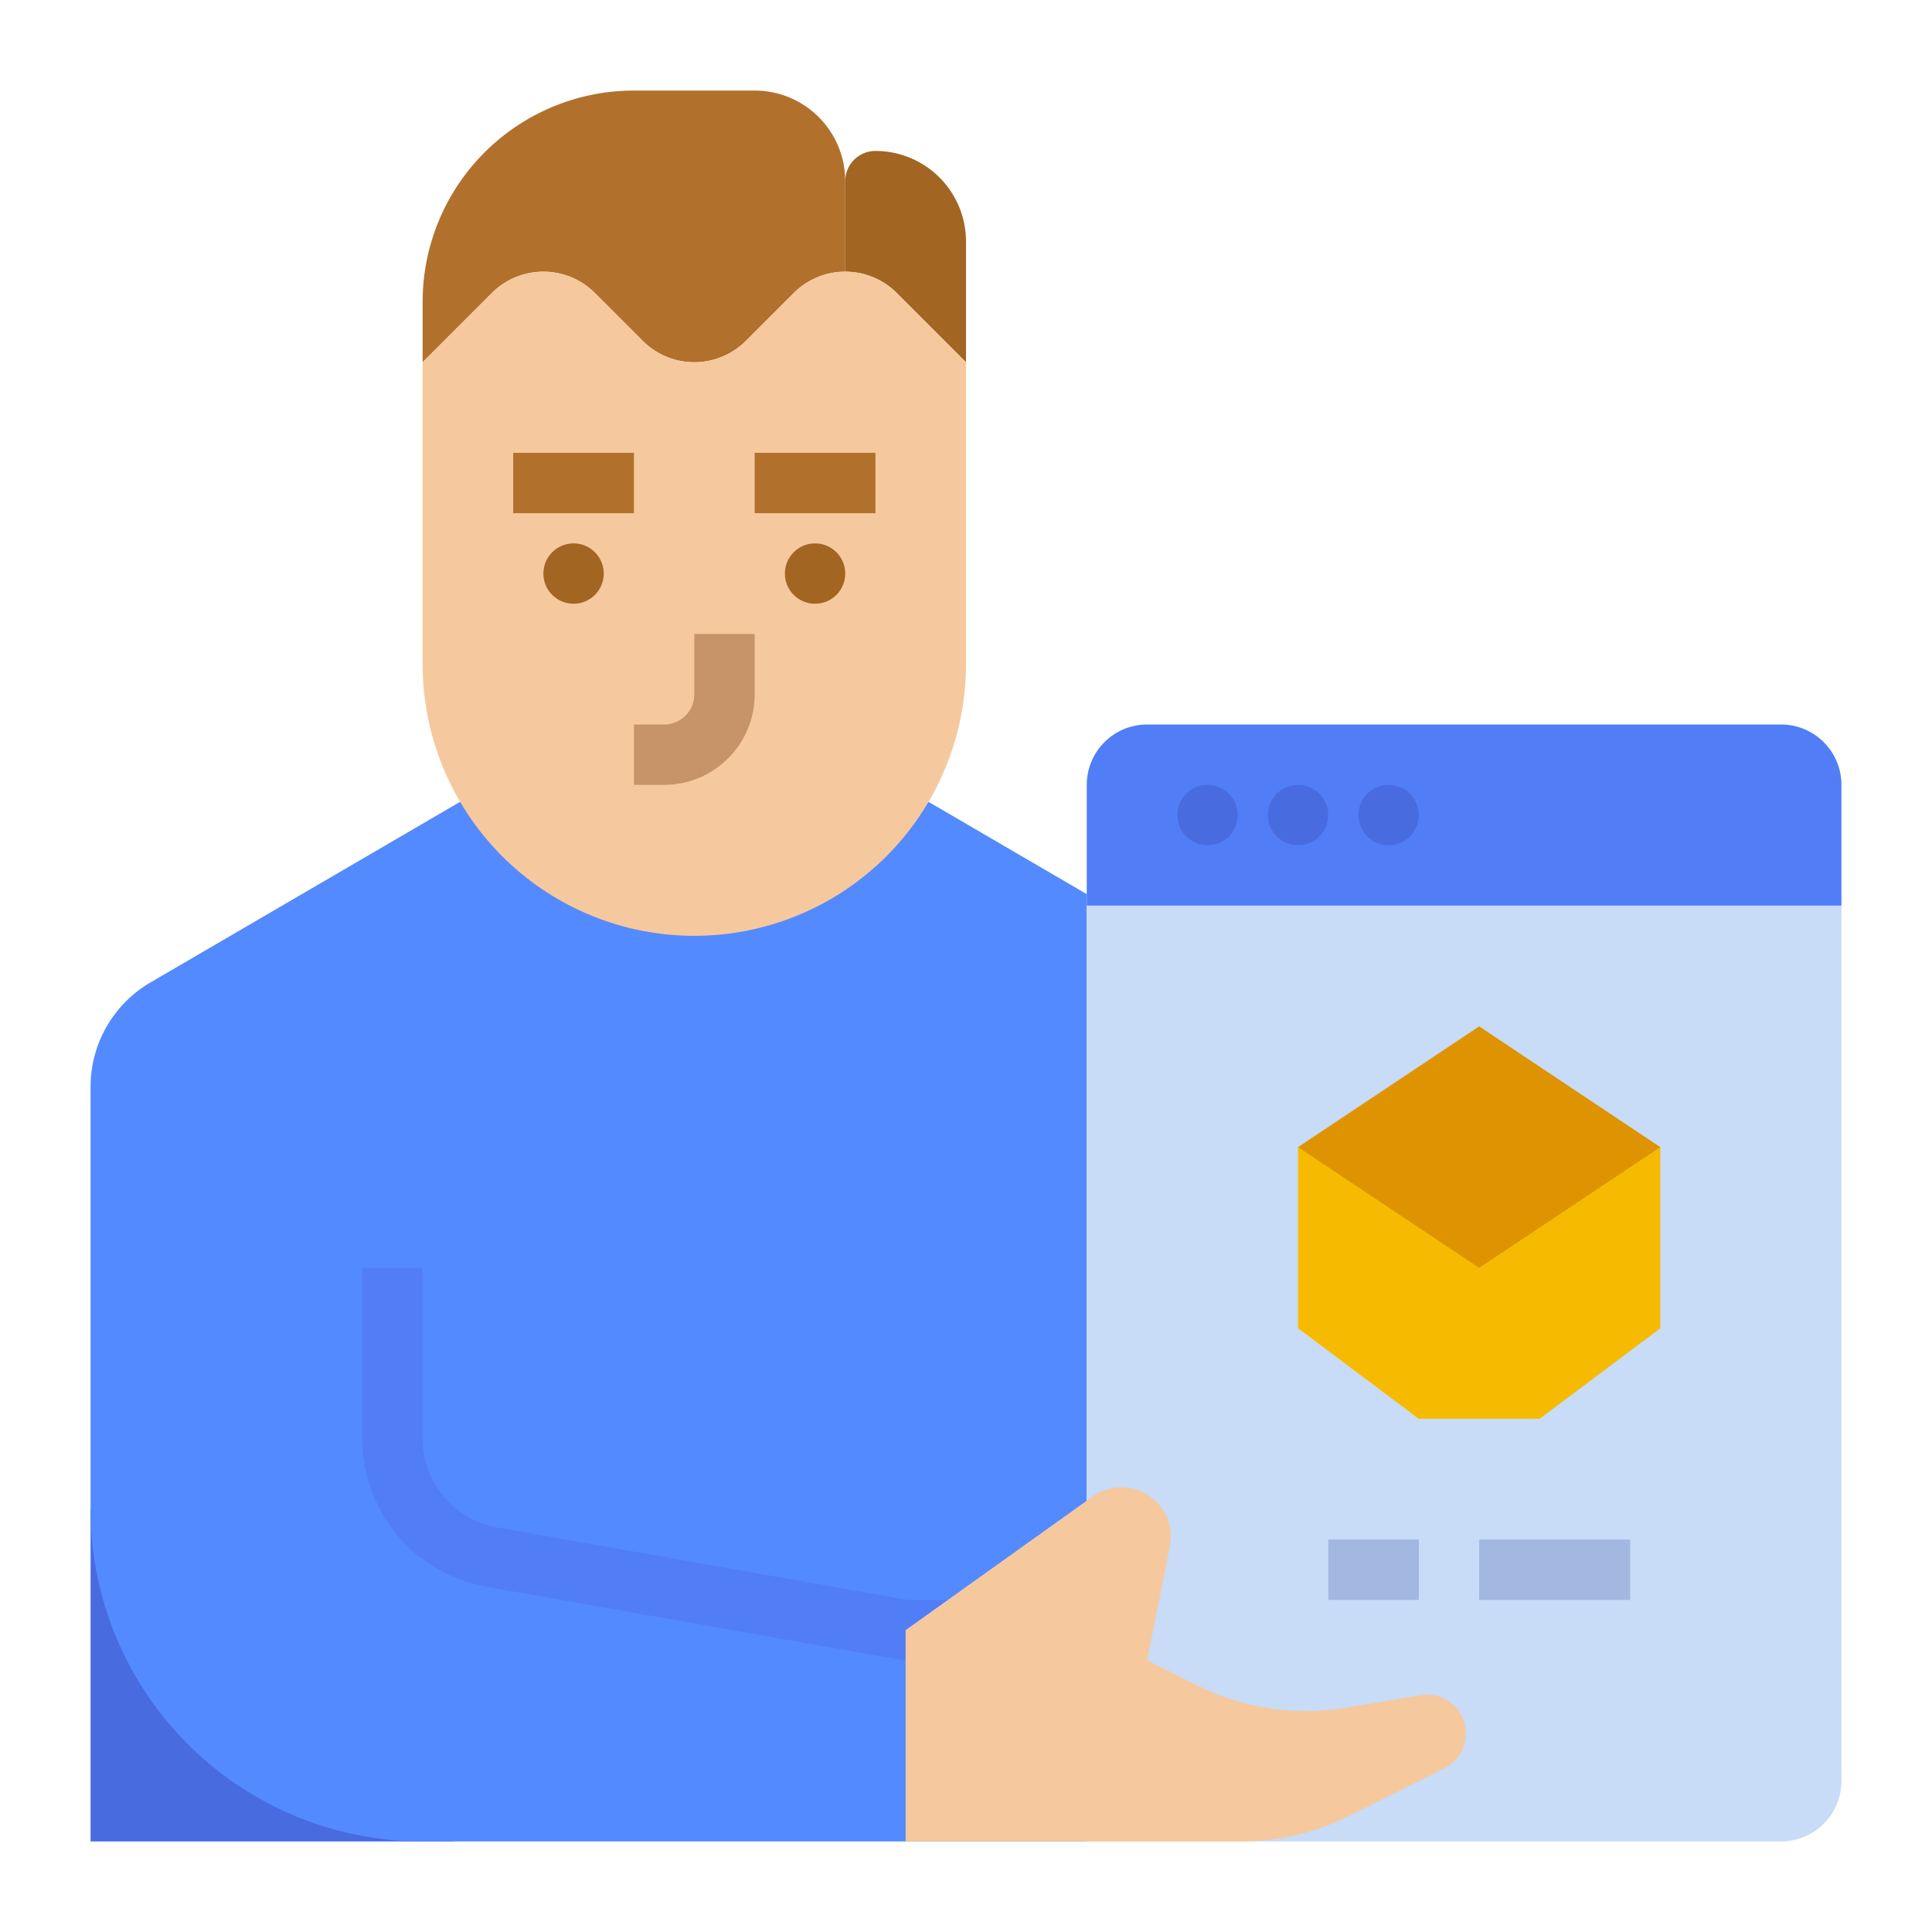 <svg id="flat" height="512" viewBox="0 0 512 512" width="512" xmlns="http://www.w3.org/2000/svg"><path d="m24 400h96v88h-96z" fill="#486be0"/><path d="m288 236.954-41.924-24.455h-124.153l-82.047 47.861a32 32 0 0 0 -15.876 27.641v112a88 88 0 0 0 88 88h176z" fill="#548aff"/><path d="m488 240v232a16 16 0 0 1 -16 16h-184v-248z" fill="#c8dbf7"/><path d="m288 240v-32a16 16 0 0 1 16-16h168a16 16 0 0 1 16 16v32z" fill="#517ef7"/><g fill="#486be0"><circle cx="320" cy="216" r="8"/><circle cx="344" cy="216" r="8"/><circle cx="368" cy="216" r="8"/></g><path d="m392 408h40v16h-40z" fill="#a2b8e0"/><path d="m352 408h24v16h-24z" fill="#a2b8e0"/><path d="m440 304v48l-32 24h-32l-32-24v-48z" fill="#f6bb00"/><path d="m392 336 48-32-48-32-48 32z" fill="#de9400"/><path d="m264 440h-24a8.001 8.001 0 0 1 -1.391-.122l-109.562-19.334a39.943 39.943 0 0 1 -33.048-39.391v-45.153h16v45.153a23.965 23.965 0 0 0 19.829 23.634l108.871 19.213h23.3z" fill="#517ef7"/><path d="m224 72v-24a24 24 0 0 0 -24-24h-32a56 56 0 0 0 -56 56v16l18.343-18.343a19.314 19.314 0 0 1 13.657-5.657 19.314 19.314 0 0 1 13.657 5.657l12.686 12.686a19.314 19.314 0 0 0 13.657 5.657 19.314 19.314 0 0 0 13.657-5.657l12.686-12.686a19.314 19.314 0 0 1 13.657-5.657z" fill="#b1712c"/><path d="m232 40a24 24 0 0 1 24 24v32l-18.343-18.343a19.314 19.314 0 0 0 -13.657-5.657v-24a8 8 0 0 1 8-8z" fill="#a36522"/><path d="m256 96v80a72 72 0 0 1 -72 72h-0a72 72 0 0 1 -72-72v-80l18.343-18.343a19.314 19.314 0 0 1 13.657-5.657 19.314 19.314 0 0 1 13.657 5.657l12.686 12.686a19.314 19.314 0 0 0 13.657 5.657 19.314 19.314 0 0 0 13.657-5.657l12.686-12.686a19.314 19.314 0 0 1 13.657-5.657 19.314 19.314 0 0 1 13.657 5.657z" fill="#f5c99d"/><path d="m136 120h32v16h-32z" fill="#b1712c"/><circle cx="152" cy="152" fill="#a36522" r="8"/><path d="m200 120h32v16h-32z" fill="#b1712c"/><circle cx="216" cy="152" fill="#a36522" r="8"/><path d="m176 208h-8v-16h8a8.009 8.009 0 0 0 8-8v-16h16v16a24.027 24.027 0 0 1 -24 24z" fill="#c79369"/><path d="m240 432 49.583-35.417a13.097 13.097 0 0 1 13.469-1.057 13.097 13.097 0 0 1 6.985 14.283l-6.038 30.191 13.385 6.693a64 64 0 0 0 39.143 5.886l19.975-3.329a10.289 10.289 0 0 1 10.894 5.548 10.289 10.289 0 0 1 -4.601 13.804l-25.284 12.642a64 64 0 0 1 -28.622 6.757h-88.892z" fill="#f5c99d"/></svg>